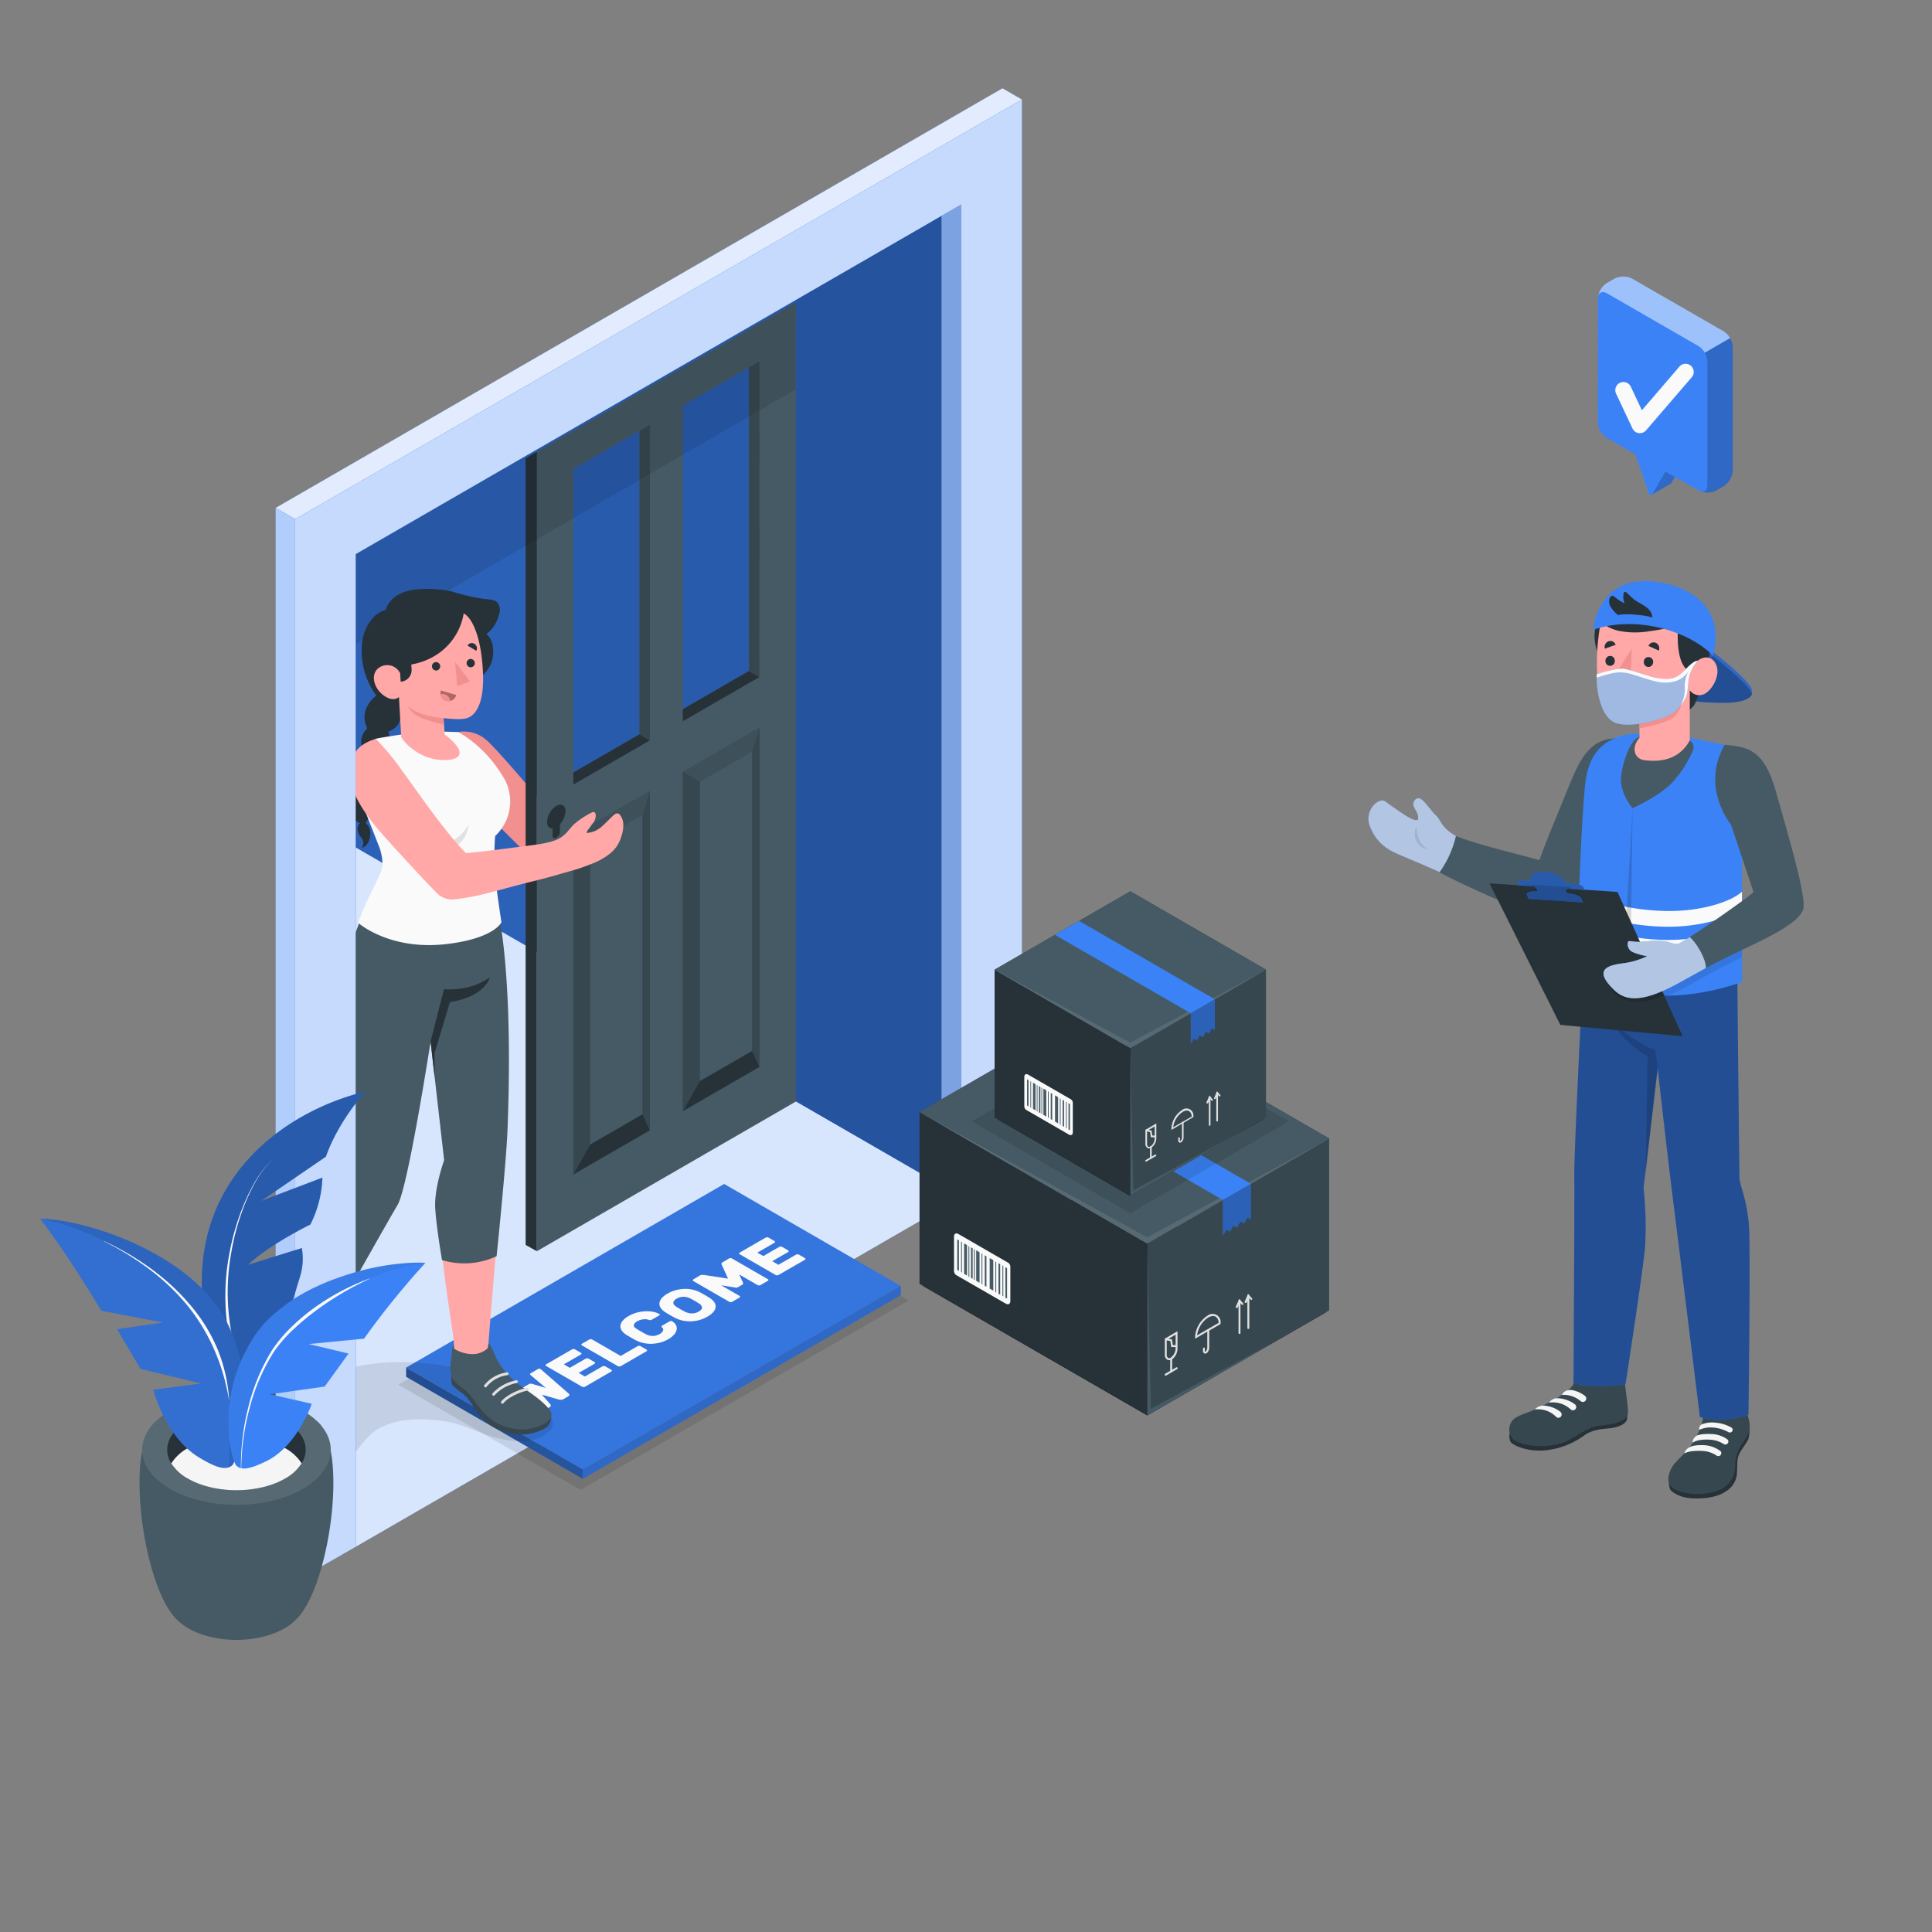 <svg xmlns="http://www.w3.org/2000/svg" viewBox="0 0 500 500"><rect x="0" y="0" width="500" height="500" fill="#808080" stroke="none"/><g id="freepik--character-1--inject-30"><g id="freepik--Door--inject-30"><g id="freepik--Interior--inject-30"><polygon points="243.7 55.83 243.7 306.86 92.04 394.41 92.04 143.4 243.7 55.83" style="fill:#3B82F6"></polygon><polygon points="243.7 55.83 243.7 306.86 92.04 394.41 92.04 143.4 243.7 55.83" style="opacity:0.25"></polygon><polygon points="243.7 55.83 205.99 77.41 205.98 285.07 243.7 306.86 243.7 55.83" style="opacity:0.15"></polygon><polygon points="205.98 285.07 248.81 309.79 92.04 400.31 92.04 219.32 205.98 285.07" style="fill:#3B82F6"></polygon><polygon points="205.98 285.07 248.81 309.79 92.04 400.31 92.04 219.32 205.98 285.07" style="fill:#fff;opacity:0.8"></polygon></g><g id="freepik--Rug--inject-30"><polygon id="freepik--shadow--inject-30" points="103.08 358.36 150.25 385.59 235.16 336.57 187.99 309.34 103.08 358.36" style="opacity:0.1"></polygon><g id="freepik--Mat--inject-30"><polygon points="105.12 353.92 150.83 380.31 233.12 332.81 187.41 306.41 105.12 353.92" style="fill:#3B82F6"></polygon><polygon points="105.12 353.92 150.83 380.31 233.12 332.81 187.41 306.41 105.12 353.92" style="opacity:0.1"></polygon><polygon points="105.12 353.92 105.12 356.31 150.83 382.71 150.83 380.31 105.12 353.92" style="fill:#3B82F6"></polygon><polygon points="105.12 353.92 105.12 356.31 150.83 382.71 150.83 380.31 105.12 353.92" style="opacity:0.35"></polygon><polygon points="150.83 380.31 233.12 332.81 233.12 335.2 150.83 382.71 150.83 380.31" style="fill:#3B82F6"></polygon><polygon points="150.83 380.31 233.12 332.81 233.12 335.2 150.83 382.71 150.83 380.31" style="opacity:0.2"></polygon></g><path d="M141.24,359.19l-3.93-3.33c-.12-.1-.16-.19-.13-.27a.38.38,0,0,1,.19-.21l1.88-1.09a.71.71,0,0,1,.31-.07.63.63,0,0,1,.32.08.46.46,0,0,1,.1.07l7.21,6.3a.35.35,0,0,1,.15.35.57.57,0,0,1-.32.38l-1.19.69a1.25,1.25,0,0,1-.64.17,2.35,2.35,0,0,1-.62-.07l-4.32-1.25,2.17,2.49a.56.56,0,0,1,.12.36c0,.14-.11.26-.3.37l-1.19.69a1.41,1.41,0,0,1-.66.18,1.33,1.33,0,0,1-.6-.09l-10.91-4.16-.13-.06a.19.19,0,0,1,0-.36l1.88-1.09a1,1,0,0,1,.36-.11,1,1,0,0,1,.47.08l5.76,2.27-1.75-2a.64.64,0,0,1-.12-.22c0-.1,0-.2.2-.3l1.34-.78a.77.77,0,0,1,.52-.11,2.14,2.14,0,0,1,.39.07Z" style="fill:#fafafa"></path><path d="M155.9,353.62a.75.75,0,0,1,.39-.09.74.74,0,0,1,.38.09l1.52.88a.24.24,0,0,1,0,.45l-6.79,3.93a.8.8,0,0,1-.39.09.69.69,0,0,1-.39-.1l-9.26-5.34a.26.26,0,0,1-.16-.23.25.25,0,0,1,.15-.22l6.69-3.86a.75.75,0,0,1,.39-.09.74.74,0,0,1,.38.09l1.52.88a.23.23,0,0,1,0,.44l-4.41,2.55,1.55.9,4.1-2.37a.74.74,0,0,1,.38-.09.75.75,0,0,1,.39.09l1.52.88a.25.25,0,0,1,.16.22c0,.09-.05.16-.16.23l-4.1,2.36,1.61.93Z" style="fill:#fafafa"></path><path d="M165,348.39a.89.89,0,0,1,.78,0l1.52.88a.27.27,0,0,1,.16.22.28.28,0,0,1-.16.23l-6.64,3.83a.89.89,0,0,1-.78,0l-9.26-5.35a.25.25,0,0,1-.16-.22c0-.09.05-.16.16-.23l1.88-1.08a.74.74,0,0,1,.38-.09.75.75,0,0,1,.39.09l7.36,4.25Z" style="fill:#fafafa"></path><path d="M164.82,343.94l.5.31.67.39.69.4.55.29a5.7,5.7,0,0,0,.76.29,3.35,3.35,0,0,0,.85.12,3.62,3.62,0,0,0,.91-.1,4,4,0,0,0,.95-.39,2.35,2.35,0,0,0,.69-.54,1.11,1.11,0,0,0,.24-.45.62.62,0,0,0-.06-.39,1.2,1.2,0,0,0-.21-.31.55.55,0,0,1-.16-.28c0-.07.07-.15.23-.25l1.88-1.08a.63.63,0,0,1,.32-.08.59.59,0,0,1,.31.08,2.65,2.65,0,0,1,1,1,1.71,1.71,0,0,1,.17,1.19,2.72,2.72,0,0,1-.66,1.25,5.54,5.54,0,0,1-1.47,1.18,8.79,8.79,0,0,1-2.16.89,10,10,0,0,1-2.22.31,8.25,8.25,0,0,1-2.12-.21,7.35,7.35,0,0,1-1.85-.66c-.41-.21-.84-.45-1.29-.71s-.87-.51-1.27-.76a3.73,3.73,0,0,1-1.15-1.07,2,2,0,0,1-.36-1.22,2.4,2.4,0,0,1,.55-1.29,5.36,5.36,0,0,1,1.54-1.24,8.8,8.8,0,0,1,2-.86,10.88,10.88,0,0,1,2.16-.38,8.83,8.83,0,0,1,2.07.1,5.43,5.43,0,0,1,1.73.59.21.21,0,0,1,.13.18.21.21,0,0,1-.13.19l-1.88,1.08a.9.9,0,0,1-.42.14,2.42,2.42,0,0,1-.48-.1l-.54-.12a2.9,2.9,0,0,0-.67,0,3.55,3.55,0,0,0-.8.14,3.89,3.89,0,0,0-.92.39,2.26,2.26,0,0,0-.68.55.83.83,0,0,0-.18.53.8.8,0,0,0,.22.49A2.75,2.75,0,0,0,164.82,343.94Z" style="fill:#fafafa"></path><path d="M172.18,339.61a3.93,3.93,0,0,1-1.16-1.08,1.87,1.87,0,0,1-.36-1.22,2.37,2.37,0,0,1,.54-1.27,5.45,5.45,0,0,1,1.57-1.26,8.52,8.52,0,0,1,2.17-.9,9.6,9.6,0,0,1,2.22-.32,8.14,8.14,0,0,1,2.1.21,7.82,7.82,0,0,1,1.87.67c.43.23.87.47,1.32.73s.86.51,1.23.74a4.06,4.06,0,0,1,1.16,1.08,1.94,1.94,0,0,1,.37,1.22,2.35,2.35,0,0,1-.55,1.28,5.56,5.56,0,0,1-1.57,1.25,8.86,8.86,0,0,1-2.17.91,9.42,9.42,0,0,1-2.21.31,8.59,8.59,0,0,1-2.11-.21,7.82,7.82,0,0,1-1.87-.67c-.41-.22-.84-.45-1.29-.71S172.57,339.85,172.18,339.61ZM181,337.4l-.55-.34-.63-.39-.65-.36-.58-.3a4.59,4.59,0,0,0-.81-.29,3.7,3.7,0,0,0-.87-.11,3.61,3.61,0,0,0-.91.12,3.8,3.8,0,0,0-.9.37,2.3,2.3,0,0,0-.65.52.91.91,0,0,0-.19.53.78.78,0,0,0,.17.5,1.93,1.93,0,0,0,.51.46c.15.11.32.22.52.34l.63.38.65.37.61.31a4.16,4.16,0,0,0,1.69.4,3.44,3.44,0,0,0,1.8-.49c.59-.35.87-.69.84-1A1.37,1.37,0,0,0,181,337.4Z" style="fill:#fafafa"></path><path d="M190.77,333.22l-.43,0-3.72-.59,4.75,2.74a.27.27,0,0,1,.16.22.28.28,0,0,1-.16.23l-1.88,1.08a.78.78,0,0,1-.39.09.74.74,0,0,1-.38-.09l-9.27-5.35a.27.27,0,0,1-.16-.22c0-.09.05-.16.16-.23l1.66-1a1.06,1.06,0,0,1,.59-.15l.42,0,6.29.95-1.64-3.63a.89.89,0,0,1-.05-.24c0-.12.08-.23.27-.34l1.67-1a.74.74,0,0,1,.38-.09.75.75,0,0,1,.39.09l9.27,5.35c.1.06.16.13.15.22s0,.16-.15.22l-1.88,1.09a.8.8,0,0,1-.39.09.74.74,0,0,1-.38-.09l-4.75-2.74,1,2.14a1,1,0,0,1,0,.25c0,.1-.07.18-.22.27l-.91.53A1,1,0,0,1,190.77,333.22Z" style="fill:#fafafa"></path><path d="M206,324.71a.74.74,0,0,1,.38-.09.8.8,0,0,1,.39.09l1.52.88a.25.25,0,0,1,.16.22.27.27,0,0,1-.16.22l-6.8,3.93a.75.75,0,0,1-.39.09.74.74,0,0,1-.38-.09l-9.27-5.35a.28.28,0,0,1-.16-.23.26.26,0,0,1,.16-.22l6.68-3.86a.8.8,0,0,1,.39-.09.78.78,0,0,1,.39.09l1.52.88a.24.24,0,0,1,0,.45L196,324.18l1.55.89,4.1-2.37a.89.89,0,0,1,.78,0l1.52.88a.24.24,0,0,1,0,.45l-4.1,2.37,1.6.92Z" style="fill:#fafafa"></path></g><path id="freepik--Arm--inject-30" d="M183.38,209c-2,.5-6.78,1.45-6.78,1.45s2.57-3.27,1.52-4-1.79,1.53-4.81,2.77-4.2,2.81-6.06,2.83l-23,.32s-16-19.14-18.64-21.08a8.74,8.74,0,0,0-7.08-1.83l3.23,17L135,219.65c3.08,3.06,4.28,4.11,8.39,3.9,4.67-.24,16.5-2.09,23.32-3.21,4.48-.37,6-.19,9.13-.72,3.37-.56,6.92-.57,9.28-4.84C187.85,209.82,186.35,208.28,183.38,209Z" style="fill:#f28f8f"></path><g id="freepik--door--inject-30"><g id="freepik--door--inject-30"><polygon points="138.94 116.94 138.94 323.81 205.98 285.07 205.98 78.25 138.94 116.94" style="fill:#455a64"></polygon><path d="M141.59,212.7a5.26,5.26,0,0,1,2.38-4.13c1.32-.76,2.38-.14,2.38,1.38a5.27,5.27,0,0,1-1.44,3.35v2a1.8,1.8,0,0,1-.81,1.4l-.28.16c-.44.26-.8,0-.8-.47v-2C142.18,214.46,141.59,213.83,141.59,212.7Z" style="fill:#263238"></path><polygon points="165.48 111.52 148.37 121.4 148.37 199.92 165.48 190.04 165.48 111.52" style="fill:#3B82F6"></polygon><polygon points="165.48 111.52 148.37 121.4 148.37 199.92 165.48 190.04 165.48 111.52" style="opacity:0.3"></polygon><polygon points="193.83 95.12 176.71 105 176.71 183.52 193.83 173.64 193.83 95.12" style="fill:#3B82F6"></polygon><polygon points="193.83 95.12 176.71 105 176.71 183.52 193.83 173.64 193.83 95.12" style="opacity:0.3"></polygon><polygon points="165.48 190.04 168.19 191.6 148.37 203.05 148.37 199.92 165.48 190.04" style="fill:#263238"></polygon><polygon points="193.83 173.64 196.54 175.21 176.72 186.65 174.01 185.08 193.83 173.64" style="fill:#263238"></polygon><polygon points="193.83 173.64 193.83 95.09 196.55 93.52 196.54 175.2 193.83 173.64" style="fill:#37474f"></polygon><polygon points="168.19 191.6 176.72 186.65 176.72 105 168.19 109.95 168.19 191.6" style="fill:#455a64"></polygon><polygon points="168.19 191.6 165.48 190.04 165.48 111.52 168.19 109.95 168.19 191.6" style="fill:#37474f"></polygon><polygon points="168.19 204.63 148.37 216.07 148.37 303.96 168.19 292.51 168.19 204.63" style="opacity:0.1"></polygon><polygon points="166.28 210.95 152.75 218.76 152.75 296.2 166.28 288.39 166.28 210.95" style="fill:#455a64"></polygon><polygon points="148.37 216.07 152.75 218.76 152.75 296.2 148.37 303.96 148.37 216.07" style="fill:#37474f"></polygon><polygon points="168.19 204.63 166.28 210.95 166.28 288.39 168.19 292.51 168.19 204.63" style="fill:#37474f"></polygon><polygon points="168.19 292.51 166.28 288.39 152.75 296.2 148.37 303.96 168.19 292.51" style="fill:#263238"></polygon><polygon points="196.55 188.22 176.72 199.67 176.72 287.56 196.55 276.11 196.55 188.22" style="opacity:0.1"></polygon><polygon points="194.64 194.55 181.11 202.36 181.11 279.8 194.64 271.99 194.64 194.55" style="fill:#455a64"></polygon><polygon points="176.72 199.67 181.11 202.36 181.11 279.8 176.72 287.56 176.72 199.67" style="fill:#37474f"></polygon><polygon points="196.55 188.22 194.64 194.55 194.64 271.99 196.55 276.11 196.55 188.22" style="fill:#37474f"></polygon><polygon points="196.55 276.11 194.64 271.99 181.11 279.8 176.72 287.56 196.55 276.11" style="fill:#263238"></polygon></g><polygon points="136.03 322.19 138.94 323.81 138.94 116.94 136.03 118.59 136.03 322.19" style="fill:#263238"></polygon><polygon points="205.98 77.41 205.98 100.76 92.04 166.75 92.04 143.4 205.98 77.41" style="opacity:0.1"></polygon></g><path id="freepik--shadow--inject-30" d="M114.61,367.74c5.4.76,10,3.6,15.21,4.7,3.42.71,7.1.93,10.26-.58,1-.49,2.52-1.55,2.86-2.64.52-1.65-.78-3-1.83-4a46.65,46.65,0,0,0-4.11-3.4,39.94,39.94,0,0,0-9.68-4.75c-3-1.11-6-2.13-9.07-3a48.69,48.69,0,0,0-8.67-1.23,54.58,54.58,0,0,0-19.72,1.38c-6.22,1.73-12,3.4-16.57,8.29a10.43,10.43,0,0,0-3.1,5.84,8.7,8.7,0,0,0,2.7,6.7,14.82,14.82,0,0,0,10.91,4.78,10.74,10.74,0,0,0,7.7-3.42c1.94-2.2,3.43-4.77,6-6.37C102.44,366.94,109,367,114.61,367.74Z" style="opacity:0.1"></path><g id="freepik--Character--inject-30"><path d="M103.72,184.1c-.17,1.89.11,3.88-3.19,5.26,0,0,1.66,4.82-2.19,6.42,0,0,1.31,4.52-1.89,6A4.66,4.66,0,0,1,94.7,207a5,5,0,0,1-.08,6,3.09,3.09,0,0,1,1.2,2.34c.14,1.68-.6,3.69-2.24,4.07a2,2,0,0,0,0-2.54c-1.06-1.21-1.53-2.73-.4-3.84,0,0-3.92-1.19-1.65-5.77a3.9,3.9,0,0,1,.92-6.32s-2.11-4.74,1.85-6.47c0,0-2.31-2.76.73-6,0,0-2.89-4.89,3.19-9.1Z" style="fill:#263238"></path><path d="M126.05,350.53a2.53,2.53,0,0,0,.3-1.29,14.26,14.26,0,0,1,.06-1.46c.24-3.7,3.18-38.83,3.91-46.9,1.23-13.55,1.29-49.78-1.43-61.45l-36.46,2.89c-2.61,6.57-4.51,14.65-4.07,27.33.33,9.67.18,35.9.18,35.9A32.8,32.8,0,0,0,81,317c-2.77,6.73-4.85,23-6.38,29.56-.29,1.24-.62,3-.62,3a6.69,6.69,0,0,0-1.25,3.76,57.24,57.24,0,0,0,1.3,11.95,5.57,5.57,0,0,0,3.75,4.13,3.11,3.11,0,0,0,1.41.23,1.07,1.07,0,0,0,.69-.26c.34-.34,0-1.15,0-1.56a14.74,14.74,0,0,1-.19-2c0-1.31,0-2.9.08-4.21A43.52,43.52,0,0,1,81.14,353l.7-1.67s15.6-31.67,20-39.4c3.52-6.05,7.1-29.57,9.58-42.42l4.32,30.68a59.61,59.61,0,0,0-2.32,9.79c-.64,5.69,2.62,27.62,3.84,35.55a17.93,17.93,0,0,1,.19,3.51,3.22,3.22,0,0,0,0,1.07,2,2,0,0,0,.73.9,9.83,9.83,0,0,0,2.07.75,7.84,7.84,0,0,0,3,.2c.38-.06.74-.19,1.12-.26a2.45,2.45,0,0,0,1.16-.58A2.06,2.06,0,0,0,126.05,350.53Z" style="fill:#ffa8a7"></path><path d="M84.94,376.89l-.28,0a16.9,16.9,0,0,1-7.28-.67,12.64,12.64,0,0,1-5.44-3.52,8.37,8.37,0,0,1-1.29-2.63,20,20,0,0,1-.68-3c-.62-3.23.25-4.14-.72-7.32a25.33,25.33,0,0,1-1.09-3.4,4.39,4.39,0,0,1,.83-1.63l4,5.6,2.65,3.72,1.41,2c.31.44.55,1,.9,1.42a7.75,7.75,0,0,0,1.8,1.23c.65.41,1.32.8,2,1.16a38.39,38.39,0,0,0,4.11,1.92,7.54,7.54,0,0,1,1.69.82,2.18,2.18,0,0,1,.95,1.57,2.08,2.08,0,0,1-.6,1.46A4.79,4.79,0,0,1,84.94,376.89Z" style="fill:#37474f"></path><path d="M80.87,353.45l.67-1.35c.55.46-.22,3.26-.32,6.18a21.24,21.24,0,0,0,.25,3.9,7.71,7.71,0,0,0,1.32,3.28,16.86,16.86,0,0,0,3.75,4.11,5.05,5.05,0,0,1,1.67,1.71,2.82,2.82,0,0,1,.15,2.57,2.91,2.91,0,0,1-1.48,1.26,8.25,8.25,0,0,1-2.64.56A15.74,15.74,0,0,1,75.83,374a9.93,9.93,0,0,1-3.54-3.06,10.13,10.13,0,0,1-1.24-3.75c-.48-2.29-.32-4.63-.6-6.39s-1.71-4.29-1.46-6c.14-.95,1.39-2.55,2.55-3.83s2.23-2.53,2.63-2.16l-.16.8a6.34,6.34,0,0,0,3,3.24A5.7,5.7,0,0,0,80.87,353.45Z" style="fill:#455a64"></path><path d="M83,366a.36.36,0,0,0,.31-.27.36.36,0,0,0-.26-.44c-2.05-.53-5.8-.4-7.56.56a.36.36,0,0,0-.14.49.35.35,0,0,0,.49.14c1.58-.87,5.14-1,7-.49Z" style="fill:#e0e0e0"></path><path d="M82,363.2a.36.36,0,0,0,.32-.25.35.35,0,0,0-.23-.45,11,11,0,0,0-7,.27.36.36,0,1,0,.31.64,10.49,10.49,0,0,1,6.5-.23A.27.27,0,0,0,82,363.2Z" style="fill:#e0e0e0"></path><path d="M81.43,360.33a.34.34,0,0,0,.31-.19.36.36,0,0,0-.14-.49,9.07,9.07,0,0,0-6.79.07.36.36,0,0,0-.17.48.36.36,0,0,0,.48.16,8.33,8.33,0,0,1,6.13-.08A.41.41,0,0,0,81.43,360.33Z" style="fill:#e0e0e0"></path><path d="M142.61,366.42a3.47,3.47,0,0,1-1.37,3.12,13,13,0,0,1-8.91,1.49c-5.17-1.3-6.18-2.69-8-4.56-2.26-2.38-2-3.62-4.55-5.77a25.4,25.4,0,0,1-2.75-2.28,7.51,7.51,0,0,1-.24-2.42Z" style="fill:#37474f"></path><path d="M126.25,348.89l.16-1.11c.7.09,1.25,2.47,2.74,5a20.61,20.61,0,0,0,4.87,5.35c3,2.25,6.7,4.47,8.39,7s-3.56,4.9-7.54,4.81a13.44,13.44,0,0,1-9.48-4.16c-1.64-1.67-2.77-3.73-4-5.06s-3.75-2.69-4.47-4.29a10.12,10.12,0,0,1-.15-4.64c.26-1.57.17-3.73.7-3.64,0,.15,0,.85,0,.85a9,9,0,0,0,5.17,1.44A5.63,5.63,0,0,0,126.25,348.89Z" style="fill:#455a64"></path><path d="M136.68,359.84a.37.37,0,0,0,.18-.37.35.35,0,0,0-.41-.29c-2.1.32-5.49,1.93-6.72,3.52a.35.35,0,0,0,.07.5.36.36,0,0,0,.5-.06c1.11-1.43,4.33-2.95,6.26-3.25Z" style="fill:#e0e0e0"></path><path d="M133.84,357.88a.35.35,0,0,0,.18-.36.36.36,0,0,0-.41-.3,11.05,11.05,0,0,0-6.15,3.4.36.36,0,1,0,.57.44,10.38,10.38,0,0,1,5.69-3.13A.31.31,0,0,0,133.84,357.88Z" style="fill:#e0e0e0"></path><path d="M131.44,355.84a.37.37,0,0,0,.18-.32.36.36,0,0,0-.36-.36,9.06,9.06,0,0,0-5.92,3.32.36.36,0,0,0,.09.5.36.36,0,0,0,.5-.08,8.28,8.28,0,0,1,5.34-3A.33.33,0,0,0,131.44,355.84Z" style="fill:#e0e0e0"></path><path d="M96.41,231.32a86.08,86.08,0,0,0-6.66,17.3c-2,8.52-1.93,14.12-1.85,29s.29,27.77.29,27.77-7.37,4.87-9.81,21.75c0,0,5.81,6,13.52,4,0,0,8.28-14.71,11-19.32s8.54-42.3,8.54-42.3l3.5,30.73s-2.64,7.35-2.3,12.54,1.75,13.31,1.75,13.31a19.77,19.77,0,0,0,14.13-1s2.5-24.12,2.83-32.87,1.4-39.67-2.9-59Z" style="fill:#455a64"></path><path d="M111.44,269.58,114.9,256s6.65.77,11.88-3.1c0,0-1.07,5-10.34,6.44l-4,13.29.06,6.35Z" style="fill:#263238"></path><path d="M128.27,227.59a61.4,61.4,0,0,1-.12-11.24A12.18,12.18,0,0,0,130,200.69c-5.05-8.18-11.45-11.23-11.45-11.23l-8.43-.26c-1.2.14-11.56,1.63-12.88,2,0,0-3.57,3-4.54,6.49-.55,2-.71,4,1.08,10.39l4.39,11.19s1.28,3.35.63,5.7-4.22,8.19-6.1,13.86c0,0,8,7.17,22.69,5.51,12.55-1.43,14.38-5.65,14.38-5.65S128.42,229.88,128.27,227.59Z" style="fill:#fafafa"></path><path d="M104.64,214.1a9,9,0,0,0,8.67,4.51,9.49,9.49,0,0,0,7.93-5.26s-.06,6.62-7.88,6.85S104.64,214.1,104.64,214.1Z" style="opacity:0.1"></path><g id="freepik--arm--inject-30"><path d="M161.31,213.58a4.15,4.15,0,0,0-.78-2.57,1,1,0,0,0-.74-.51,1.48,1.48,0,0,0-1,.48c-1.08,1-2,2-3.13,3a6.41,6.41,0,0,1-3.82,1.59,1.25,1.25,0,0,1,.3-.76c.44-.61.77-1.05,1.24-1.71a3,3,0,0,0,.76-2.45.69.69,0,0,0-.48-.5.85.85,0,0,0-.56.15,21.82,21.82,0,0,0-4.32,2.83c-1.45,1.22-2.31,3.24-4.82,4.23s-5.19,1.23-9.82,1.84c-3.61.47-9.55,1.24-13.55,1.59-5.73-5.81-12.74-16.22-16.56-21.39a65.38,65.38,0,0,0-6.78-8.18c-3.35,1-5.29,2.71-6.07,5.11-2,5.53.82,11.85,8.31,20.18,2.44,2.73,9.83,10.85,13.6,14.64a5.46,5.46,0,0,0,4.3,1.62,61.29,61.29,0,0,0,6.72-1.11c4.13-1,9.37-2.5,13.49-3.5,3.33-.81,6.79-1.79,9.62-2.62a47.83,47.83,0,0,0,5.68-1.89,18,18,0,0,0,4.4-2.32,9.54,9.54,0,0,0,2.3-2.27,10,10,0,0,0,1.24-2.71A8.63,8.63,0,0,0,161.31,213.58Z" style="fill:#ffa8a7"></path></g><path d="M96,160.55c-2.32,3-2.76,6.92-2.19,10.78,1,6.49,4.93,11.54,9.63,13.67,2.81,1.28,6.47,1.82,8.35.18,2.93-2.54,5.9-5,9.06-7.27,2.36-1.67,5-3.34,6.15-6,1-2.26,1-6.13-1.12-7.8a9.16,9.16,0,0,0,3.3-5.23,2.94,2.94,0,0,0-.72-3.19c-.6-.52-2.49-.61-3.29-.7a52.64,52.64,0,0,1-8.26-1.93,29.66,29.66,0,0,0-10.17-.39c-2.64.51-5.65,1.55-7,5.23A6.69,6.69,0,0,0,96,160.55Z" style="fill:#263238"></path><path d="M120,158.76c2,1,4.57,5.58,5,15.52.33,8.42-2.27,10.67-3.6,11.36s-4,.48-6.59.22l.27,4.21s7.47,5.39,1.62,6.51a13,13,0,0,1-9.2-2.21,12.65,12.65,0,0,1-3.66-3.55l-.59-10.45s-1.42,1.56-4.12-.52c-2.23-1.72-3.14-4.79-1.6-6.57a3.7,3.7,0,0,1,5.94.8s1.56.79,2.89-2.1a17.31,17.31,0,0,0,7.07-2.83A15.77,15.77,0,0,0,120,158.76Z" style="fill:#ffa8a7"></path><path d="M113.91,172.32a1.08,1.08,0,0,1-.93,1.21,1.1,1.1,0,0,1-1.18-1,1.06,1.06,0,1,1,2.11-.23Z" style="fill:#263238"></path><path d="M114.08,178.7l4,1.15a2.07,2.07,0,0,1-2.56,1.53A2.21,2.21,0,0,1,114.08,178.7Z" style="fill:#b16668"></path><path d="M116.49,181.41a2,2,0,0,0-2.06-1.82,2.32,2.32,0,0,0-.38.06,2.17,2.17,0,0,0,1.52,1.73A2,2,0,0,0,116.49,181.41Z" style="fill:#f28f8f"></path><path d="M123.27,168.43,121,167.08a1.25,1.25,0,0,1,1.75-.48A1.37,1.37,0,0,1,123.27,168.43Z" style="fill:#263238"></path><path d="M112.19,168.43l-2.37,1.08a1.25,1.25,0,0,1,.59-1.72A1.37,1.37,0,0,1,112.19,168.43Z" style="fill:#263238"></path><path d="M122.88,171.52a1.06,1.06,0,1,1-2.11.23,1.08,1.08,0,0,1,.93-1.21A1.1,1.1,0,0,1,122.88,171.52Z" style="fill:#263238"></path><polygon points="117.76 171.23 118.33 177.59 121.62 176.34 117.76 171.23" style="fill:#f28f8f"></polygon><path d="M114.76,185.86c-2.73-.19-8.39-1.44-9.4-3.58a5.74,5.74,0,0,0,2.13,2.68c1.75,1.32,7.38,2.58,7.38,2.58Z" style="fill:#f28f8f"></path><path d="M103.42,172l.27,4.42h0a3,3,0,0,0,2.83-3.2l-.26-4.09Z" style="fill:#263238"></path></g><g id="freepik--Casing--inject-30"><polygon points="243.7 306.86 248.81 309.79 248.81 52.88 243.7 55.83 243.7 306.86" style="fill:#3B82F6"></polygon><polygon points="243.7 306.86 248.81 309.79 248.81 52.88 243.7 55.83 243.7 306.86" style="fill:#fff;opacity:0.4"></polygon><polygon points="243.7 306.86 248.81 309.79 248.81 52.88 243.7 55.83 243.7 306.86" style="opacity:0.1"></polygon><polygon points="248.81 309.79 264.46 300.75 264.46 25.76 76.37 134.36 76.37 409.32 92.04 400.31 92.04 143.4 248.8 52.88 248.81 309.79" style="fill:#3B82F6"></polygon><polygon points="248.81 309.79 264.46 300.75 264.46 25.76 76.37 134.36 76.37 409.32 92.04 400.31 92.04 143.4 248.8 52.88 248.81 309.79" style="fill:#fff;opacity:0.7"></polygon><polygon points="264.46 25.76 76.37 134.36 71.34 131.44 259.44 22.85 264.46 25.76" style="fill:#3B82F6"></polygon><polygon points="264.46 25.76 76.37 134.36 71.34 131.44 259.44 22.85 264.46 25.76" style="fill:#fff;opacity:0.85"></polygon><polygon points="76.37 409.32 76.37 134.36 71.34 131.44 71.34 406.42 76.37 409.32" style="fill:#3B82F6"></polygon><polyline points="71.34 131.44 71.34 406.42 76.37 409.32 76.37 134.36" style="fill:#fff;opacity:0.6"></polyline></g></g></g><g id="freepik--Boxes--inject-30"><g id="freepik--boxes--inject-30"><g id="freepik--Box--inject-30"><g id="freepik--box--inject-30"><g id="freepik--back-box--inject-30"><polygon points="238.9 332.81 285.04 306.17 343.06 339.66 296.92 366.3 238.9 332.81"></polygon><polygon points="285.04 306.17 285.04 260.62 237.97 287.8 277.35 310.61 285.04 306.17" style="fill:#37474f"></polygon><polygon points="285.04 260.62 285.04 306.17 304.61 317.46 343.99 294.65 285.04 260.62" style="fill:#263238"></polygon></g><g id="freepik--front-box--inject-30"><polygon points="237.97 287.8 237.97 332.27 296.92 366.3 296.92 321.9 237.97 287.8" style="fill:#263238"></polygon><polygon points="296.92 321.9 296.92 366.3 343.99 339.12 343.99 294.65 296.92 321.9" style="fill:#37474f"></polygon><polygon points="296.92 321.9 297.84 364.61 332.03 346.03 296.92 366.3 296.92 321.9" style="fill:#455a64"></polygon></g><path d="M302.54,352a.91.91,0,0,1-.48-.13,1.46,1.46,0,0,1-.6-1.33v-3.93h0v-.29l.2,0,3.08-1.81V349a3.53,3.53,0,0,1-1.52,2.87A1.39,1.39,0,0,1,302.54,352Zm-.59-5.1v3.64a1,1,0,0,0,.36.9.69.69,0,0,0,.67-.07,3.12,3.12,0,0,0,1.27-2.44v-.32h-1.14l-.23-1.55Zm1.58,1.21h.72v-2.72l-1.84,1.09.91.16Z" style="fill:#e0e0e0"></path><path d="M303.1,355.16a.25.25,0,0,1-.25-.25v-3.3a.25.25,0,0,1,.5,0v3.3A.25.25,0,0,1,303.1,355.16Z" style="fill:#e0e0e0"></path><path d="M301.66,356a.26.26,0,0,1-.21-.13.25.25,0,0,1,.09-.34l2.87-1.65a.25.25,0,0,1,.34.09.24.24,0,0,1-.09.33L301.79,356A.2.2,0,0,1,301.66,356Z" style="fill:#e0e0e0"></path><path d="M311.9,350.3a.6.6,0,0,1-.27-.07.66.66,0,0,1-.3-.6V349a.25.25,0,0,1,.5,0v.68a.25.25,0,0,0,0,.17s.08,0,.16-.05a1.43,1.43,0,0,0,.46-1.11v-4.4a.25.25,0,0,1,.25-.25.25.25,0,0,1,.25.25v4.4a1.89,1.89,0,0,1-.7,1.54A.77.77,0,0,1,311.9,350.3Z" style="fill:#e0e0e0"></path><path d="M309.29,346.45V346a7,7,0,0,1,3.17-5.48,2.1,2.1,0,0,1,3.41,2v.15Zm4.65-5.86a2.56,2.56,0,0,0-1.24.38,6.54,6.54,0,0,0-2.89,4.61l5.56-3.21a1.85,1.85,0,0,0-.76-1.61A1.39,1.39,0,0,0,313.94,340.59Z" style="fill:#e0e0e0"></path><path d="M320.78,345.23a.25.25,0,0,1-.25-.25v-8.41a.25.25,0,1,1,.5,0V345A.25.25,0,0,1,320.78,345.23Z" style="fill:#e0e0e0"></path><path d="M320.06,338.49l-.1,0a.25.25,0,0,1-.13-.33l.88-2,1,1.13a.25.25,0,0,1,0,.35.24.24,0,0,1-.35,0l-.47-.53-.57,1.31A.25.25,0,0,1,320.06,338.49Z" style="fill:#e0e0e0"></path><path d="M323.07,343.93a.25.25,0,0,1-.25-.25v-8.42a.25.25,0,0,1,.25-.24.25.25,0,0,1,.25.24v8.42A.25.25,0,0,1,323.07,343.93Z" style="fill:#e0e0e0"></path><path d="M322.34,337.18a.15.15,0,0,1-.09,0,.23.23,0,0,1-.13-.32l.88-2,1,1.14a.24.24,0,0,1,0,.35.25.25,0,0,1-.34,0l-.47-.54-.57,1.31A.24.24,0,0,1,322.34,337.18Z" style="fill:#e0e0e0"></path><path d="M248.05,319.37l12.85,7.42a1.28,1.28,0,0,1,.58,1v8.94c0,.73-.52,1-1.15.67L247.48,330a1.27,1.27,0,0,1-.58-1V320C246.9,319.3,247.42,319,248.05,319.37Z" style="fill:#fafafa"></path><polygon points="247.74 320.76 248.17 321.01 248.17 328.89 247.73 328.64 247.74 320.76" style="fill:#455a64"></polygon><polygon points="249.51 321.78 250.27 322.23 250.27 330.11 249.51 329.67 249.51 321.78" style="fill:#455a64"></polygon><polygon points="251.29 322.81 251.73 323.06 251.73 330.95 251.29 330.69 251.29 322.81" style="fill:#455a64"></polygon><polygon points="252.64 323.57 253.51 324.09 253.51 331.98 252.64 331.46 252.64 323.57" style="fill:#455a64"></polygon><polygon points="254.85 324.87 255.29 325.12 255.29 333 254.85 332.75 254.85 324.87" style="fill:#455a64"></polygon><polygon points="256.13 325.59 257.07 326.14 257.07 334.03 256.13 333.47 256.13 325.59" style="fill:#455a64"></polygon><polygon points="258.41 326.92 258.85 327.17 258.85 335.06 258.41 334.8 258.41 326.92" style="fill:#455a64"></polygon><polygon points="259.43 327.5 259.65 327.62 259.65 335.51 259.43 335.38 259.43 327.5" style="fill:#455a64"></polygon><polygon points="257.6 326.49 257.82 326.62 257.82 334.5 257.6 334.37 257.6 326.49" style="fill:#455a64"></polygon><polygon points="254.02 324.39 254.24 324.52 254.24 332.4 254.02 332.27 254.02 324.39" style="fill:#455a64"></polygon><polygon points="252.05 323.26 252.27 323.39 252.27 331.27 252.05 331.15 252.05 323.26" style="fill:#455a64"></polygon><polygon points="250.64 322.49 250.86 322.61 250.86 330.5 250.64 330.37 250.64 322.49" style="fill:#455a64"></polygon><polygon points="248.73 321.32 248.95 321.45 248.95 329.33 248.73 329.21 248.73 321.32" style="fill:#455a64"></polygon><polygon points="260.19 327.95 260.63 328.2 260.63 336.08 260.19 335.83 260.19 327.95" style="fill:#455a64"></polygon></g><polygon points="285.04 260.62 237.97 287.8 296.92 321.9 343.99 294.65 285.04 260.62" style="fill:#455a64"></polygon><polygon points="237.97 287.8 296.92 320.22 343.99 294.65 296.92 321.9 237.97 287.8" style="fill:#fff;opacity:0.1"></polygon><polygon points="257.5 276.51 316.49 310.57 323.74 306.38 264.76 272.32 257.5 276.51" style="fill:#3B82F6"></polygon><polygon points="323.74 306.37 323.74 315.59 322.86 315.09 321.95 316.66 321.04 316.13 320.13 317.72 319.22 317.18 318.31 318.75 317.39 318.23 316.48 319.81 316.48 310.57 323.74 306.37" style="fill:#3B82F6"></polygon><polygon points="323.74 306.37 323.74 315.59 322.86 315.09 321.95 316.66 321.04 316.13 320.13 317.72 319.22 317.18 318.31 318.75 317.39 318.23 316.48 319.81 316.48 310.57 323.74 306.37" style="opacity:0.25"></polygon></g><polygon points="292.52 266.5 251.47 290.2 292.52 313.98 333.58 290.2 292.52 266.5" style="opacity:0.1"></polygon><g id="freepik--box--inject-30"><g id="freepik--box--inject-30"><g id="freepik--back-box--inject-30"><polygon points="258.21 289.68 292.52 269.87 326.84 289.68 292.52 309.5 258.21 289.68"></polygon><polygon points="292.52 269.87 292.52 230.67 257.4 250.95 291.3 270.58 292.52 269.87" style="fill:#37474f"></polygon><polygon points="292.52 230.67 292.52 269.87 293.75 270.58 327.64 250.95 292.52 230.67" style="fill:#263238"></polygon></g><g id="freepik--front-box--inject-30"><polygon points="257.4 250.95 257.4 289.22 292.52 309.5 292.52 271.29 257.4 250.95" style="fill:#263238"></polygon><polygon points="292.52 271.29 292.52 309.5 327.64 289.22 327.64 250.95 292.52 271.29" style="fill:#37474f"></polygon><polygon points="292.52 271.29 293.32 308.04 322.74 292.05 292.52 309.5 292.52 271.29" style="fill:#455a64"></polygon></g><path d="M297.37,297.2a.78.78,0,0,1-.42-.11,1.25,1.25,0,0,1-.52-1.14v-3.39h0v-.26l.17,0,2.66-1.56v3.78A3.07,3.07,0,0,1,298,297,1.13,1.13,0,0,1,297.37,297.2Zm-.51-4.39V296a.89.89,0,0,0,.3.78.6.6,0,0,0,.58-.07,2.67,2.67,0,0,0,1.09-2.1v-.28h-1l-.19-1.32Zm1.36,1.05h.61v-2.34l-1.58.93.78.14Z" style="fill:#e0e0e0"></path><path d="M297.84,299.9a.21.21,0,0,1-.21-.21v-2.84a.22.22,0,1,1,.43,0v2.84A.21.21,0,0,1,297.84,299.9Z" style="fill:#e0e0e0"></path><path d="M296.61,300.62a.23.23,0,0,1-.19-.11.22.22,0,0,1,.08-.29l2.47-1.43a.22.22,0,0,1,.22.37l-2.48,1.43A.19.19,0,0,1,296.61,300.62Z" style="fill:#e0e0e0"></path><path d="M305.42,295.72a.48.48,0,0,1-.24-.06.56.56,0,0,1-.25-.51v-.59a.21.21,0,0,1,.42,0v.59a.22.22,0,0,0,0,.14s.07,0,.14,0a1.24,1.24,0,0,0,.4-1v-3.78a.21.21,0,0,1,.42,0v3.78a1.62,1.62,0,0,1-.6,1.33A.63.63,0,0,1,305.42,295.72Z" style="fill:#e0e0e0"></path><path d="M303.17,292.41V292a6,6,0,0,1,2.73-4.71,1.8,1.8,0,0,1,2.93,1.69v.13Zm4-5a2.16,2.16,0,0,0-1.06.33,5.61,5.61,0,0,0-2.49,4l4.78-2.76a1.59,1.59,0,0,0-.65-1.39A1.24,1.24,0,0,0,307.17,287.37Z" style="fill:#e0e0e0"></path><path d="M313.06,291.36a.21.21,0,0,1-.21-.21v-7.24a.21.21,0,1,1,.42,0v7.24A.21.21,0,0,1,313.06,291.36Z" style="fill:#e0e0e0"></path><path d="M312.44,285.56l-.09,0a.21.21,0,0,1-.11-.28l.76-1.75.84,1a.21.21,0,0,1,0,.3.22.22,0,0,1-.3,0l-.4-.46-.49,1.13A.21.21,0,0,1,312.44,285.56Z" style="fill:#e0e0e0"></path><path d="M315,290.24a.22.22,0,0,1-.22-.21v-7.25a.22.22,0,0,1,.43,0V290A.22.22,0,0,1,315,290.24Z" style="fill:#e0e0e0"></path><path d="M314.4,284.44l-.08,0a.21.21,0,0,1-.11-.28l.76-1.75.84,1a.21.21,0,0,1-.32.28l-.4-.46-.49,1.13A.22.22,0,0,1,314.4,284.44Z" style="fill:#e0e0e0"></path><path d="M266.08,278.12l11.06,6.38a1.13,1.13,0,0,1,.5.87v7.68c0,.64-.45.9-1,.58l-11.06-6.39a1.1,1.1,0,0,1-.49-.86v-7.69C265.09,278.06,265.54,277.8,266.08,278.12Z" style="fill:#fafafa"></path><polygon points="265.81 279.31 266.18 279.53 266.18 286.31 265.81 286.1 265.81 279.31" style="fill:#455a64"></polygon><polygon points="267.34 280.2 267.99 280.58 267.99 287.36 267.34 286.98 267.34 280.2" style="fill:#455a64"></polygon><polygon points="268.87 281.08 269.25 281.3 269.25 288.08 268.87 287.86 268.87 281.08" style="fill:#455a64"></polygon><polygon points="270.03 281.73 270.78 282.18 270.78 288.96 270.03 288.52 270.03 281.73" style="fill:#455a64"></polygon><polygon points="271.93 282.85 272.31 283.06 272.31 289.85 271.93 289.63 271.93 282.85" style="fill:#455a64"></polygon><polygon points="273.04 283.47 273.84 283.95 273.84 290.73 273.04 290.25 273.04 283.47" style="fill:#455a64"></polygon><polygon points="275 284.62 275.37 284.83 275.37 291.62 275 291.4 275 284.62" style="fill:#455a64"></polygon><polygon points="275.87 285.11 276.06 285.22 276.06 292 275.87 291.9 275.87 285.11" style="fill:#455a64"></polygon><polygon points="274.3 284.25 274.49 284.35 274.49 291.14 274.3 291.03 274.3 284.25" style="fill:#455a64"></polygon><polygon points="271.21 282.44 271.4 282.55 271.4 289.33 271.21 289.22 271.21 282.44" style="fill:#455a64"></polygon><polygon points="269.52 281.47 269.71 281.58 269.71 288.36 269.52 288.25 269.52 281.47" style="fill:#455a64"></polygon><polygon points="268.31 280.8 268.5 280.91 268.5 287.69 268.31 287.58 268.31 280.8" style="fill:#455a64"></polygon><polygon points="266.67 279.8 266.85 279.91 266.85 286.69 266.67 286.58 266.67 279.8" style="fill:#455a64"></polygon><polygon points="276.53 285.5 276.9 285.72 276.9 292.5 276.53 292.28 276.53 285.5" style="fill:#455a64"></polygon></g><polygon points="292.52 230.67 257.4 250.95 292.52 271.29 327.64 250.95 292.52 230.67" style="fill:#455a64"></polygon><polygon points="257.4 250.95 292.52 269.84 327.64 250.95 292.52 271.29 257.4 250.95" style="fill:#fff;opacity:0.1"></polygon><polygon points="273.01 241.94 308.16 262.23 314.4 258.62 279.26 238.33 273.01 241.94" style="fill:#3B82F6"></polygon><polygon points="314.4 258.62 314.4 266.55 313.65 266.12 312.86 267.47 312.08 267.01 311.3 268.38 310.51 267.92 309.73 269.27 308.94 268.82 308.16 270.18 308.16 262.23 314.4 258.62" style="fill:#3B82F6"></polygon><polygon points="314.4 258.62 314.4 266.55 313.65 266.12 312.86 267.47 312.08 267.01 311.3 268.38 310.51 267.92 309.73 269.27 308.94 268.82 308.16 270.18 308.16 262.23 314.4 258.62" style="opacity:0.25"></polygon></g></g></g><g id="freepik--character-2--inject-30"><g id="freepik--character--inject-30"><path d="M450.77,366.71c-2.6,1.5-5.54,1.47-8.73.26l-2.12-17.14,11-2.54Z" style="fill:#b16668"></path><path d="M419,359.55c-2.1,4.9-5.16,3.3-9.81.34L408.83,343l12-.82Z" style="fill:#b16668"></path><path d="M432.07,382.56a4.87,4.87,0,0,0,.17,2.92c.36.53,2.26,2.15,5.85,2.3,3.43.14,6.47-.41,8.44-1.74a5.93,5.93,0,0,0,3-4.73c.14-2-.14-3.83.75-5.36s1.92-2.8,2.2-3.56a9.78,9.78,0,0,0,.12-4.19Z" style="fill:#263238"></path><path d="M440.79,366.25a8.77,8.77,0,0,1-.35,2.18,19.78,19.78,0,0,1-2,4.35,18.88,18.88,0,0,1-1.37,2.06c-1,1.26-2.25,2.31-3.31,3.52a7,7,0,0,0-2,4.27c-.07,2.69,2.87,3.51,5.13,3.85a16.46,16.46,0,0,0,7.28-.59A6.68,6.68,0,0,0,449,380.4c.1-.75,0-1.51.1-2.27a10.6,10.6,0,0,1,1.95-4.76,14.14,14.14,0,0,0,1.52-2.6c.65-1.68,0-3.54-.46-5.18-.43-1.42-.76-3.12-1.26-3,0,.29,0,.92,0,.92-.15.31-.51.53-.61.9a7.34,7.34,0,0,1-.37,1.12,3,3,0,0,1-1.15,1.35l-.2-3a1.46,1.46,0,0,0-.26-.89,1.38,1.38,0,0,0-.87-.34,18.85,18.85,0,0,0-5.75-.31,1,1,0,0,0-.76.36,1,1,0,0,0-.11.69A25.17,25.17,0,0,1,440.79,366.25Z" style="fill:#37474f"></path><path d="M438.12,373.35c1-.78,3.22-.85,4.45-.76a7.43,7.43,0,0,1,3.52,1.12.79.79,0,0,0,1-.11h0a.75.75,0,0,0-.11-1.14,7.49,7.49,0,0,0-4-1.33c-3-.13-3.89.42-3.89.42S437.8,372.47,438.12,373.35Z" style="fill:#f5f5f5"></path><path d="M435.91,376.17c1.23-.78,3.7-.74,4.93-.65a7,7,0,0,1,3.42,1.19.81.81,0,0,0,1-.11h0a.75.75,0,0,0-.11-1.14,7.83,7.83,0,0,0-4.05-1.45c-3-.12-3.79.52-3.79.52A2.48,2.48,0,0,0,435.91,376.17Z" style="fill:#f5f5f5"></path><path d="M444.16,368.21a7.33,7.33,0,0,0-3.78.43c-.53.31-.85,1.16-.5,1.36a7,7,0,0,1,3.34-.56,9.83,9.83,0,0,1,3.29.8c.26.11.57.26.84.4a.71.71,0,0,0,1-.34h0a.66.66,0,0,0-.28-.85A9.68,9.68,0,0,0,444.16,368.21Z" style="fill:#f5f5f5"></path><path d="M390.75,370.8a3.28,3.28,0,0,0,.21,2.38c.35.69,4.07,2.64,9,2.16A20.49,20.49,0,0,0,410,371.48c1.84-1.3,3.79-1.59,6.22-1.8s4.29-1,4.79-2.17a5.41,5.41,0,0,0-.18-3.11Z" style="fill:#263238"></path><path d="M410.23,355.67a10.62,10.62,0,0,1-1.3-.4,1,1,0,0,0-.73-.06,1.07,1.07,0,0,0-.5.83,12.44,12.44,0,0,1-.47,2.15,5.48,5.48,0,0,1-1.34,1.5,23.3,23.3,0,0,1-3.87,2.66c-1.58.91-3.14,1.63-4.78,2.42s-3.91,1.35-5.21,2.28c-1.89,1.36-2,4.64.2,5.87,1.93,1.06,7,2.12,12.17.48,2.83-.9,5.91-4,9.65-4.45,2.38-.25,5.55-.55,7-2.4.54-.82.14-3.16-.22-5.92-.32-2.48-.57-6.34-1.36-6.1,0,0-.32.9-.38,1a6.27,6.27,0,0,1-.68.86,7.93,7.93,0,0,1-.68.62,11.41,11.41,0,0,1-.86.84,2.38,2.38,0,0,1-1.38.54,1.27,1.27,0,0,1-.69-.17c-.4-.24-.44-.77-.76-1.11a4,4,0,0,0-1.3-.89,7.48,7.48,0,0,0-2.14-.49C410.49,355.72,410.35,355.69,410.23,355.67Z" style="fill:#37474f"></path><path d="M404.21,361a2.21,2.21,0,0,1,1.72-1.23c1.08-.23,3,.51,4.24,1.46a.89.89,0,0,1-.08,1.47h0a.89.89,0,0,1-1-.08A6.81,6.81,0,0,0,404.21,361Z" style="fill:#f5f5f5"></path><path d="M400.9,363a2.55,2.55,0,0,1,2.06-1.14,7.94,7.94,0,0,1,4.63,1.58.87.87,0,0,1-.07,1.42h0a.86.86,0,0,1-1-.08A6.79,6.79,0,0,0,400.9,363Z" style="fill:#f5f5f5"></path><path d="M397.24,364.77a2.85,2.85,0,0,1,2.14-1,7.62,7.62,0,0,1,4.44,1.6.88.88,0,0,1-.07,1.43h0a.86.86,0,0,1-1-.09A6.52,6.52,0,0,0,397.24,364.77Z" style="fill:#f5f5f5"></path><path d="M371.48,210.88c-1.9-1.75-3.9-5.94-5.45-3.64-1,1.55,1.12,2.6,1,4.56s-6.09-2.69-8.58-4.43c-1.66-1.16-5.49,2.47-3.95,6.4,1.36,3.49,3.54,5.7,7.45,7.35,4.13,1.75,6.29,2.62,11.47,4.95,2.32-3.29,3.94-6.54,3.37-9.7C372.72,214,373.12,212.39,371.48,210.88Z" style="fill:#3B82F6"></path><path d="M371.48,210.88c-1.9-1.75-3.9-5.94-5.45-3.64-1,1.55,1.12,2.6,1,4.56s-6.09-2.69-8.58-4.43c-1.66-1.16-5.49,2.47-3.95,6.4,1.36,3.49,3.54,5.7,7.45,7.35,4.13,1.75,6.29,2.62,11.47,4.95,2.32-3.29,3.94-6.54,3.37-9.7C372.72,214,373.12,212.39,371.48,210.88Z" style="fill:#fff;opacity:0.7"></path><path d="M371.48,210.88c-1.9-1.75-3.9-5.94-5.45-3.64-1,1.55,1.12,2.6,1,4.56s-6.09-2.69-8.58-4.43c-1.66-1.16-5.49,2.47-3.95,6.4,1.36,3.49,3.54,5.7,7.45,7.35,4.13,1.75,6.29,2.62,11.47,4.95,2.32-3.29,3.94-6.54,3.37-9.7C372.72,214,373.12,212.39,371.48,210.88Z" style="opacity:0.1"></path><path d="M366.63,213.87c0,1.76.48,4.56,3,6a4,4,0,0,1-3-2.1A4.09,4.09,0,0,1,366.63,213.87Z" style="opacity:0.1"></path><path d="M420.55,191.23c-2.25,3-1.32,1.77-2,6.35-.56,3.69-8.31,39.2-15.33,40.67-3.08.65-25.3-9.52-30.69-12.49a25.9,25.9,0,0,0,4.26-9.39c6.46,2.53,17.59,5,21.59,6.26,1.85-5.16,4.11-10.46,6.23-15.67C408.63,197.05,410.92,190,420.55,191.23Z" style="fill:#455a64"></path><path d="M449.63,251.3c0,7.88.54,53.7.54,53.7.2,2.27,2.38,6.3,2.55,14.47.25,11.84-.22,46.65-.22,46.65s-7.4,2.71-12.58.55c0,0-5.51-44.89-7-56.61-1.29-10.23-3.92-33.59-3.92-33.59l-3.65,31a93.07,93.07,0,0,1,.42,14.89c-.38,5.43-5.08,35.8-5.08,35.8s-7.83,1.64-13.47-.26c0,0,.3-48.88.21-53.86-.11-5.67,2.36-54.46,2.36-54.46Z" style="fill:#3B82F6"></path><path d="M449.63,251.3c0,7.88.54,53.7.54,53.7.2,2.27,2.38,6.3,2.55,14.47.25,11.84-.22,46.65-.22,46.65s-7.4,2.71-12.58.55c0,0-5.51-44.89-7-56.61-1.29-10.23-3.92-33.59-3.92-33.59l-3.65,31a93.07,93.07,0,0,1,.42,14.89c-.38,5.43-5.08,35.8-5.08,35.8s-7.83,1.64-13.47-.26c0,0,.3-48.88.21-53.86-.11-5.67,2.36-54.46,2.36-54.46Z" style="opacity:0.4"></path><path d="M429,276.47l-.65-4.83c-2.33-.4-8.17-4.25-11.61-7.57a28,28,0,0,0,9.64,9.32l-.49,30.69Z" style="opacity:0.15"></path><path d="M435.41,191.09c1.75.42,6,.94,9.08,1.83,2.28.65,3.24,3.44,3.72,5.54,1.52,6.72,1.79,20.81,1.79,20.81l.09,32.82c-5.69,4.14-29,6.24-41-2.49,0,0,1.46-39.09,1.46-45.17s3.38-13.39,12.71-13.94Z" style="fill:#455a64"></path><path d="M436.58,191.33h0a2.16,2.16,0,0,1,1.53,2.95,30.28,30.28,0,0,1-5,7.86c-3.4,3.88-10.6,7-10.6,7s-3.57-4-2.92-8.57,2.5-8.39,3.88-9.46a3.85,3.85,0,0,1,1.19-.53V190a14.4,14.4,0,0,0-6.05.72c-2.43,1.08-6.74,2.89-8.1,10.37S408,250.66,408,250.66s14.43,13.08,42.85,3.51V219.52s-.21-16.2-4.48-26.76h0l-9.75-2Z" style="fill:#3B82F6"></path><path d="M450.82,235.57c-3.53,2.54-8.27,5.81-11.71,8-1,.64-1.9,1.19-2.62,1.61-.88.51-2.24-.19-3.24-.39-2.67-.55-4.37-.12-6.88,0-2,.09-3.06-.46-3.24,0a2.24,2.24,0,0,0,1.37,2.72,16.23,16.23,0,0,0,3.6,1,20.77,20.77,0,0,1-6.41,1.86c-4.53.57-6.43,2-3.47,5.48a43.93,43.93,0,0,0,13.51,1.82c1-.43,2.12-1,3.3-1.56,1.66-.87,5.08-2.8,8.29-4.54,1.5-.82,3-1.6,4.16-2.19s2.2-1.08,3.34-1.62Z" style="opacity:0.1"></path><path d="M447.31,195.47c-4.75,10.45,2.49,19,2.49,19l.95,2.85C450.55,213.1,449.84,203.36,447.31,195.47Z" style="opacity:0.1"></path><path d="M408.56,233c2.33,4.19,13.15,6.7,22.49,6.84s17.1-2.53,19.77-5v-4.07c-2.67,2.5-10.43,5.19-19.77,5s-20-2.69-22.33-6.88Z" style="fill:#fafafa"></path><path d="M450.82,242.36c-2.67,2.5-10.43,5.19-19.77,5s-20.43-2.75-22.76-6.94l.14-4.09c2.33,4.19,13.28,6.78,22.62,6.92s17.1-2.53,19.77-5Z" style="fill:#fafafa"></path><path d="M422.51,209.12l-.65,47.65c-.73-.15-1.42-.32-2.1-.49Z" style="opacity:0.15"></path><polygon points="385.49 228.61 418.61 230.84 435.46 268.18 403.81 265.24 385.49 228.61" style="fill:#263238"></polygon><path d="M416.14,254.44a7.52,7.52,0,0,0,5.92,4.72,16.43,16.43,0,0,0,8.61-1.6l-1.41-3.12Z" style="opacity:0.15"></path><path d="M395.81,232.5l-.49-1.16c-.27-.63,1.57-1,4.12-.86l4.87.31c2.55.17,4.84.81,5.11,1.45l.49,1.15Z" style="opacity:0.15"></path><path d="M392.75,228.38c-.17-.4.56-.65,1.63-.57l1.93.16s-1.05-2.5,3.21-2.37,5.72,2.9,5.72,2.9l2.07.18a3.77,3.77,0,0,1,2.45.88l.37.71-17.06-1.15Z" style="fill:#3B82F6"></path><path d="M392.75,228.38c-.17-.4.56-.65,1.63-.57l1.93.16s-1.05-2.5,3.21-2.37,5.72,2.9,5.72,2.9l2.07.18a3.77,3.77,0,0,1,2.45.88l.37.71-17.06-1.15Z" style="opacity:0.3"></path><path d="M409.24,232.39c-.22-.53-1.84-1.06-3.85-1.32,0-.07-.05-.13-.07-.19-.23-.55-.05-.95,1.15-.86v-.48l-11.81-.7.57.41c1.55.07,2.21.15,2.63,1.13l.09.22c-1.83,0-3,.37-2.82.89l.49,1.16,14.11.89Z" style="fill:#3B82F6"></path><path d="M409.24,232.39c-.22-.53-1.84-1.06-3.85-1.32,0-.07-.05-.13-.07-.19-.23-.55-.05-.95,1.15-.86v-.48l-11.81-.7.57.41c1.55.07,2.21.15,2.63,1.13l.09.22c-1.83,0-3,.37-2.82.89l.49,1.16,14.11.89Z" style="opacity:0.4"></path><path d="M437.31,242.51c-1,.65-1.9,1.2-2.62,1.62-.88.5-2.24-.19-3.24-.39-2.67-.55-4.37-.12-6.88,0-2,.1-3.06-.45-3.24,0a2.23,2.23,0,0,0,1.37,2.72,15.62,15.62,0,0,0,3.6,1,20.77,20.77,0,0,1-6.41,1.86c-5.08.64-6.87,2.3-2.18,6.86,2.94,2.85,7.05,3.28,15.52-1.12,1.66-.87,5.08-2.81,8.29-4.55A11.38,11.38,0,0,0,437.31,242.51Z" style="fill:#3B82F6"></path><path d="M437.31,242.51c-1,.65-1.9,1.2-2.62,1.62-.88.5-2.24-.19-3.24-.39-2.67-.55-4.37-.12-6.88,0-2,.1-3.06-.45-3.24,0a2.23,2.23,0,0,0,1.37,2.72,15.62,15.62,0,0,0,3.6,1,20.77,20.77,0,0,1-6.41,1.86c-5.08.64-6.87,2.3-2.18,6.86,2.94,2.85,7.05,3.28,15.52-1.12,1.66-.87,5.08-2.81,8.29-4.55A11.38,11.38,0,0,0,437.31,242.51Z" style="fill:#fff;opacity:0.7"></path><path d="M437.31,242.51c-1,.65-1.9,1.2-2.62,1.62-.88.5-2.24-.19-3.24-.39-2.67-.55-4.37-.12-6.88,0-2,.1-3.06-.45-3.24,0a2.23,2.23,0,0,0,1.37,2.72,15.62,15.62,0,0,0,3.6,1,20.77,20.77,0,0,1-6.41,1.86c-5.08.64-6.87,2.3-2.18,6.86,2.94,2.85,7.05,3.28,15.52-1.12,1.66-.87,5.08-2.81,8.29-4.55A11.38,11.38,0,0,0,437.31,242.51Z" style="opacity:0.1"></path><path d="M459.54,204.63c-3-10.5-7.06-11.38-13.2-11.87C440,203.93,448,213.44,448,213.44l5.81,17.42c-.9,1-10.6,7.88-16.5,11.65,1.7,1.39,4.21,5.65,4.21,8,1.5-.81,3-1.59,4.16-2.19,8.95-4.45,20.9-9.18,21.1-13.71S462.64,215.69,459.54,204.63Z" style="fill:#455a64"></path><path d="M424.84,171.85a1.29,1.29,0,1,0,1.29-1.35A1.33,1.33,0,0,0,424.84,171.85Z" style="fill:#263238"></path><path d="M426.13,167.48,428.8,169a1.58,1.58,0,0,0-.62-2.12A1.49,1.49,0,0,0,426.13,167.48Z" style="fill:#263238"></path><path d="M425.17,179.73l-3,1.12a1.56,1.56,0,0,0,2,1A1.67,1.67,0,0,0,425.17,179.73Z" style="fill:#f28f8f"></path><path d="M414.54,168.55l2.43-1.87a1.47,1.47,0,0,0-2.11-.33A1.6,1.6,0,0,0,414.54,168.55Z" style="fill:#263238"></path><path d="M415.09,171.85a1.25,1.25,0,1,0,1.24-1.3A1.27,1.27,0,0,0,415.09,171.85Z" style="fill:#263238"></path><polygon points="421.86 169.69 421.43 177.54 417.32 176.14 421.86 169.69" style="fill:#f28f8f"></polygon><path d="M424.86,170l18.36-1.36c3.55,2.69,10.16,8.35,10.15,9.92h0v1.09h0a.2.2,0,0,1,0,.13c-.65,1.24-3,2-6.64,2.06-4.32.08-11-.32-12.81-1.84-2.65-2.28-9-9-9-9l.92-.07Z" style="fill:#3B82F6"></path><path d="M424.86,170l18.36-1.36c3.55,2.69,10.16,8.35,10.15,9.92h0v1.09h0a.2.2,0,0,1,0,.13c-.65,1.24-3,2-6.64,2.06-4.32.08-11-.32-12.81-1.84-2.65-2.28-9-9-9-9l.92-.07Z" style="opacity:0.2"></path><path d="M443.22,169.72c3.71,2.81,10.77,8.86,10.11,10.1s-3,2-6.64,2.06c-4.32.08-11-.32-12.81-1.84-2.65-2.28-9-9-9-9Z" style="fill:#3B82F6"></path><path d="M443.22,169.72c3.71,2.81,10.77,8.86,10.11,10.1s-3,2-6.64,2.06c-4.32.08-11-.32-12.81-1.84-2.65-2.28-9-9-9-9Z" style="opacity:0.4"></path><path d="M443.22,169.72c.06.53-1.81,1.64-1.81,1.64l.52-3.23Z" style="fill:#3B82F6"></path><path d="M443.22,169.72c.06.53-1.81,1.64-1.81,1.64l.52-3.23Z" style="opacity:0.3"></path><path d="M438.4,159s2.87.4,3.92,2.56c.91,1.88.58,6.42-.64,11.37a46.32,46.32,0,0,1-3.08,9.3,3.77,3.77,0,0,1-2.19,1.75l.14-5.87.21-4.09s-2.62-3.59-2.91-6.53c-.37-3.78.42-5.33.42-5.33Z" style="fill:#263238"></path><path d="M433.76,164.67a11,11,0,0,1-11,10.93,11,11,0,0,1,.07-21.93A11,11,0,0,1,433.76,164.67Z" style="fill:#263238"></path><path d="M436.61,173.36c1,.85,1.79-1.36,2.62-2.23s3.53-2,4.87.81-1.18,7-3.26,7.77a3,3,0,0,1-3.53-1.08v13c-3.12,5.62-8.63,5.45-11.57,5.13s-3.59-3.37-1.44-5.84l0-4a23,23,0,0,1-4.94.23c-2.7-.42-4.11-2.45-4.91-5.37-1.3-4.69-1.82-12.58,0-21.68,3-2.34,13.48-2,19.81,2.06C433.81,170.23,435.62,172.5,436.61,173.36Z" style="fill:#ffa8a7"></path><path d="M415.59,156.11A12.82,12.82,0,0,1,420,153a11.29,11.29,0,0,1,4.28-.91c1.91,0,3.82-.28,5.73-.22,3.32.1,7.32,1.45,8.82,4.68.69,1.48.8,3-.55,4a9.19,9.19,0,0,1-4.05,1.51c-2.45.43-4.89,1-7.37,1.3a22.06,22.06,0,0,1-8-.11,10.9,10.9,0,0,1-3.47-1.48,10.58,10.58,0,0,1-1.5-1.25c-.17-.18-.64-.55-.7-.8s.27-.73.39-1A12,12,0,0,1,415.59,156.11Z" style="fill:#263238"></path><path d="M424.33,186.91s6-1.2,8.12-2.31a6.84,6.84,0,0,0,2.92-2.86,9.47,9.47,0,0,1-1.66,3.38c-1.55,2-9.39,3.39-9.39,3.39Z" style="fill:#f28f8f"></path><path d="M425.42,171.36a1.21,1.21,0,0,0,1.2,1.25,1.24,1.24,0,0,0,1.21-1.25,1.21,1.21,0,1,0-2.41,0Z" style="fill:#263238"></path><path d="M426.62,167.16l2.68,1.21a1.55,1.55,0,0,0-.76-2A1.43,1.43,0,0,0,426.62,167.16Z" style="fill:#263238"></path><path d="M425.3,179.57,421.45,181a2,2,0,0,0,2.61,1.29A2.17,2.17,0,0,0,425.3,179.57Z" style="fill:#b16668"></path><path d="M424.06,182.29a2.07,2.07,0,0,1-1.07.08,1.86,1.86,0,0,1,1.86-1.79,1.77,1.77,0,0,1,.52.08A2.09,2.09,0,0,1,424.06,182.29Z" style="fill:#f28f8f"></path><path d="M415.34,167.88l2.79-1a1.42,1.42,0,0,0-1.86-.91A1.57,1.57,0,0,0,415.34,167.88Z" style="fill:#263238"></path><path d="M415.49,171a1.21,1.21,0,1,0,2.41,0,1.21,1.21,0,0,0-1.2-1.25A1.24,1.24,0,0,0,415.49,171Z" style="fill:#263238"></path><polygon points="422.3 167.88 421.86 177.54 416.97 176.25 422.3 167.88" style="fill:#f28f8f"></polygon><path d="M444,165.25a16,16,0,0,1-.78,4.56,5.76,5.76,0,0,0-1.12-1.28,27.6,27.6,0,0,0-8.26-4.73h0c-6.93-2.67-15-3.09-21.5-.81a14.73,14.73,0,0,1,.86-3.88c2.36-6.16,7.13-9.38,14.75-8.59C436.88,151.45,444.25,156.41,444,165.25Z" style="fill:#3B82F6"></path><path d="M427.65,159.81c-2.07-.7-7.36-1.11-8.91-.62a9.6,9.6,0,0,1-1.86-2.05c-.72-1.15-.48-2.6.2-2.89s.73.59,3.36,1.9a4.4,4.4,0,0,1-.22-2.66c.43-1.07,1.34.85,3.29,2.08S427.4,157.44,427.65,159.81Z" style="fill:#263238"></path><path d="M439.39,171a10.34,10.34,0,0,0-2.14,3.81,17.82,17.82,0,0,0-.37,2.8l-.23,1.78s-1.39,3.9-4.19,5.45S421.63,188.6,417.9,187s-4.9-8.73-4.64-12.5c0,0,5.23-1.73,7.18-1.38s6.45,2,8.24,2.32c3.89.65,5.31.23,7.73-2.34C438.61,170.77,439.39,171,439.39,171Z" style="fill:#3B82F6"></path><path d="M439.39,171a10.34,10.34,0,0,0-2.14,3.81,17.82,17.82,0,0,0-.37,2.8l-.23,1.78s-1.39,3.9-4.19,5.45S421.63,188.6,417.9,187s-4.9-8.73-4.64-12.5c0,0,5.23-1.73,7.18-1.38s6.45,2,8.24,2.32c3.89.65,5.31.23,7.73-2.34C438.61,170.77,439.39,171,439.39,171Z" style="fill:#fff;opacity:0.6"></path><path d="M439.39,171a10.34,10.34,0,0,0-2.14,3.81,17.82,17.82,0,0,0-.37,2.8l-.23,1.78s-1.39,3.9-4.19,5.45S421.63,188.6,417.9,187s-4.9-8.73-4.64-12.5c0,0,5.23-1.73,7.18-1.38s6.45,2,8.24,2.32c3.89.65,5.31.23,7.73-2.34C438.61,170.77,439.39,171,439.39,171Z" style="opacity:0.1"></path><path d="M413.22,175.36c0-.3,0-.6,0-.87,0,0,5.23-1.73,7.18-1.38s6.45,2,8.24,2.32c3.89.65,5.31.23,7.73-2.34,2.2-2.32,3-2.08,3-2.08a10.34,10.34,0,0,0-2.14,3.81,17.82,17.82,0,0,0-.37,2.8l-.23,1.78a8.94,8.94,0,0,1-1.78,3.31,8.68,8.68,0,0,0,1.17-5,8.28,8.28,0,0,1,1.06-4.16,6.08,6.08,0,0,1-3.76,2.81c-3.45.92-6.13-.4-10.82-1.82C418.93,173.48,417.25,174.17,413.22,175.36Z" style="fill:#fafafa"></path></g></g><g id="freepik--Plant--inject-30"><g id="freepik--Pot--inject-30"><g id="freepik--pot--inject-30"><path d="M45.46,418.81c-8.41-8.68-13.36-44-5.15-50.91H82.08c8.2,6.89,3.26,42.22-5.15,50.91l-.23.24-.29.28c-.23.23-.49.46-.76.69l-.2.16-.63.48a10,10,0,0,1-1.09.7c-6.92,4.05-18.15,4.05-25.07,0h0a10.13,10.13,0,0,1-1.1-.7c-.21-.15-.39-.3-.59-.46l-.25-.19c-.26-.22-.5-.44-.73-.66l-.33-.33Z" style="fill:#455a64"></path><path d="M78.45,365.13c9.53,5.56,9.53,14.58,0,20.15s-25,5.56-34.51,0-9.53-14.59,0-20.15S68.92,359.57,78.45,365.13Z" style="fill:#455a64"></path><g style="opacity:0.1"><path d="M78.45,365.13c9.53,5.56,9.53,14.58,0,20.15s-25,5.56-34.51,0-9.53-14.59,0-20.15S68.92,359.57,78.45,365.13Z" style="fill:#fff"></path></g><path d="M73.87,367.81c7,4.08,7,10.71,0,14.79s-18.35,4.09-25.35,0-7-10.71,0-14.79S66.87,363.72,73.87,367.81Z" style="fill:#263238"></path><path d="M48.52,374.83c7-4.09,18.35-4.09,25.35,0a11.69,11.69,0,0,1,4.19,3.89,11.76,11.76,0,0,1-4.19,3.88c-7,4.09-18.35,4.09-25.35,0a11.76,11.76,0,0,1-4.19-3.88A11.69,11.69,0,0,1,48.52,374.83Z" style="fill:#f5f5f5"></path></g><g id="freepik--Plants--inject-30"><path d="M84.34,299.35,67.65,310.77l15.79-6a29,29,0,0,1-3.12,12.14s-10.43,5.06-16.1,10.4L78.11,323a15.48,15.48,0,0,1-.43,7.26c-.09.32-.19.65-.29,1-.74,2.22-1.79,6.42-3.57,11.4h0a73.25,73.25,0,0,1-5.74,12.56,52.27,52.27,0,0,1-3.82,5.64l-.26.34q-3.87-2.58-8-5C54.35,352,52.58,342,52.26,334,51.05,303,75.49,287.07,94.57,282.49,94.57,282.49,87.59,290.07,84.34,299.35Z" style="fill:#3B82F6"></path><path d="M84.34,299.35,67.65,310.77l15.79-6a29,29,0,0,1-3.12,12.14s-10.43,5.06-16.1,10.4L78.11,323a15.48,15.48,0,0,1-.43,7.26c-.09.32-.19.65-.29,1-.74,2.22-1.79,6.42-3.57,11.4h0a73.25,73.25,0,0,1-5.74,12.56,52.27,52.27,0,0,1-3.82,5.64l-.26.34q-3.87-2.58-8-5C54.35,352,52.58,342,52.26,334,51.05,303,75.49,287.07,94.57,282.49,94.57,282.49,87.59,290.07,84.34,299.35Z" style="opacity:0.3"></path><path d="M71,299.7a22.94,22.94,0,0,0-4.34,5.23,48.28,48.28,0,0,0-3.06,6.1,62,62,0,0,0-3.74,13.08A57.68,57.68,0,0,0,61.36,351h0a.44.44,0,0,1-.85.26h0A58.35,58.35,0,0,1,59.45,324a62.23,62.23,0,0,1,4-13.09,47.87,47.87,0,0,1,3.16-6.07A23.11,23.11,0,0,1,71,299.7Z" style="fill:#fafafa"></path><path d="M10.36,315.42l0,0c.38.48,6.65,8.42,15.84,23.78l16,3.08L30.31,344l6.06,10.28,15.72,3.76-12.42,1.63s3.07,12.16,11.76,17.46c4.8,2.93,7.17,3.42,8.68,2.07,1-.94,1.47-6.72,2.48-11.85s1.34-13.53-3.22-23.81a31.47,31.47,0,0,0-4.84-7.6C43.23,322.56,21.3,315.6,10.36,315.42Z" style="fill:#3B82F6"></path><path d="M10.36,315.42l0,0c.38.48,6.65,8.42,15.84,23.78l16,3.08L30.31,344l6.06,10.28,15.72,3.76-12.42,1.63s3.07,12.16,11.76,17.46c4.8,2.93,7.17,3.42,8.68,2.07,1-.94,1.47-6.72,2.48-11.85s1.34-13.53-3.22-23.81a31.47,31.47,0,0,0-4.84-7.6C43.23,322.56,21.3,315.6,10.36,315.42Z" style="opacity:0.15"></path><path d="M56,348.83h0s0,0,0,0a48.86,48.86,0,0,1,3.28,13.41h0a143.78,143.78,0,0,1-.08,17.45,2.76,2.76,0,0,0,.91-.52c1-.94,1.47-6.72,2.48-11.85s1.34-13.53-3.22-23.81a31.47,31.47,0,0,0-4.84-7.6c-11.3-13.4-33.23-20.36-44.17-20.54,16.71,3.27,34.42,15,42.93,28.26A33.71,33.71,0,0,1,56,348.83Z" style="opacity:0.1"></path><path d="M27,321.2c8.21,3.91,15.92,9.15,21.9,16.14a43.55,43.55,0,0,1,7.31,11.6,41.83,41.83,0,0,1,3.09,13.33,0,0,0,0,1,0,0,.05.05,0,0,1-.05,0,53.64,53.64,0,0,0-3.82-13,49.94,49.94,0,0,0-7-11.5,57.17,57.17,0,0,0-9.83-9.33A76.34,76.34,0,0,0,27,321.28s0,0,0-.06A0,0,0,0,1,27,321.2Z" style="fill:#fafafa"></path><path d="M110.11,326.83h0a33.85,33.85,0,0,0-4.06,0,64.37,64.37,0,0,0-15.67,2.9c-1.88.59-3.78,1.26-5.65,2-.93.39-1.86.8-2.78,1.23a45,45,0,0,0-12.34,8.3,28.88,28.88,0,0,0-4.4,5.5c-.15.26-.32.52-.47.78h0c-.39.68-.74,1.36-1.07,2a38.7,38.7,0,0,0-4.54,18.83c-.09,4.62,1.19,10,2,10.89a1.66,1.66,0,0,0,.38.32c1.27.91,3.39.54,7.42-1.43,8.07-3.94,11.75-14.86,11.75-14.86l-10.78-2.45,14.13-2,6.17-8.54L79.9,347.84l14.31-1.39a210.71,210.71,0,0,1,15.87-19.6l0,0Z" style="fill:#3B82F6"></path><path d="M106.05,326.8a64.37,64.37,0,0,0-15.67,2.9c-1.88.59-3.78,1.26-5.65,2-.93.39-1.86.8-2.78,1.23a45,45,0,0,0-12.34,8.3,28.88,28.88,0,0,0-4.4,5.5c-.15.26-.32.52-.47.78h0c-.39.68-.74,1.36-1.07,2a38.7,38.7,0,0,0-4.54,18.83c-.09,4.62,1.19,10,2,10.89a1.66,1.66,0,0,0,.38.32,2.42,2.42,0,0,0,.85.37c-.57-7.2,3.95-25.13,9.68-32.29,6-7.45,19.73-18,38-20.85v0A33.16,33.16,0,0,0,106.05,326.8Z" style="opacity:0.05"></path><path d="M62.35,380a61.57,61.57,0,0,1,1.9-15.75,51.24,51.24,0,0,1,6.08-14.7,35.19,35.19,0,0,1,5.13-6.15,51.91,51.91,0,0,1,6.14-5.12,59.32,59.32,0,0,1,14.07-7.4s0,0,0,0a0,0,0,0,1,0,.06,78.8,78.8,0,0,0-13.58,8,64.89,64.89,0,0,0-6.05,5,35.22,35.22,0,0,0-5.15,5.9,50.6,50.6,0,0,0-6.24,14.42A61.67,61.67,0,0,0,62.44,380a0,0,0,0,1,0,0A0,0,0,0,1,62.35,380Z" style="fill:#fafafa"></path></g></g></g><g id="freepik--speech-bubble--inject-30"><g id="freepik--speech-bubble--inject-30"><g id="freepik--speech-bubble--inject-30"><path d="M427.5,128l3.16-5.94-2.54-7.34v-4.49l7.78,4.49v4.49L432.56,125a.49.49,0,0,1-.23.2h0Z" style="fill:#3B82F6"></path><path d="M427.5,128l3.16-5.94-2.54-7.34v-4.49l7.78,4.49v4.49L432.56,125a.49.49,0,0,1-.23.2h0Z" style="opacity:0.2"></path><path d="M413.54,77.26a5.16,5.16,0,0,1,2.34-4l1.89-1.09a5.13,5.13,0,0,1,4.67,0L446.1,85.76a5.14,5.14,0,0,1,2.33,4v32a5.15,5.15,0,0,1-2.33,4l-1.9,1.1a5.19,5.19,0,0,1-4.67,0L431,122.07l-3.34,5.78a.49.49,0,0,1-.9-.09l-3.53-10.18-7.38-4.24a5.17,5.17,0,0,1-2.33-4Z" style="fill:#3B82F6"></path><path d="M448.43,121.84a5.14,5.14,0,0,1-2.33,4l-1.9,1.1a5.2,5.2,0,0,1-4.27.18c1.1.42,1.94-.2,1.94-1.53v-32a4.68,4.68,0,0,0-.69-2.3l6.57-3.79a4.77,4.77,0,0,1,.68,2.3Z" style="opacity:0.2"></path><path d="M413.62,76.6c.27-1,1.17-1.31,2.25-.69l23.67,13.64a4.6,4.6,0,0,1,1.64,1.74l6.56-3.79a4.68,4.68,0,0,0-1.64-1.74L422.44,72.13a5.17,5.17,0,0,0-4.66,0l-1.91,1.1A5.13,5.13,0,0,0,413.62,76.6Z" style="fill:#fff;opacity:0.5"></path></g><g id="freepik--Check--inject-30"><path d="M424.4,112.1h-.29a2.1,2.1,0,0,1-1.62-1.2l-4.2-8.92a2.11,2.11,0,1,1,3.81-1.8l2.82,6,9.68-11.27a2.11,2.11,0,1,1,3.2,2.75L426,111.37A2.08,2.08,0,0,1,424.4,112.1Z" style="fill:#fafafa"></path></g></g></g></svg>